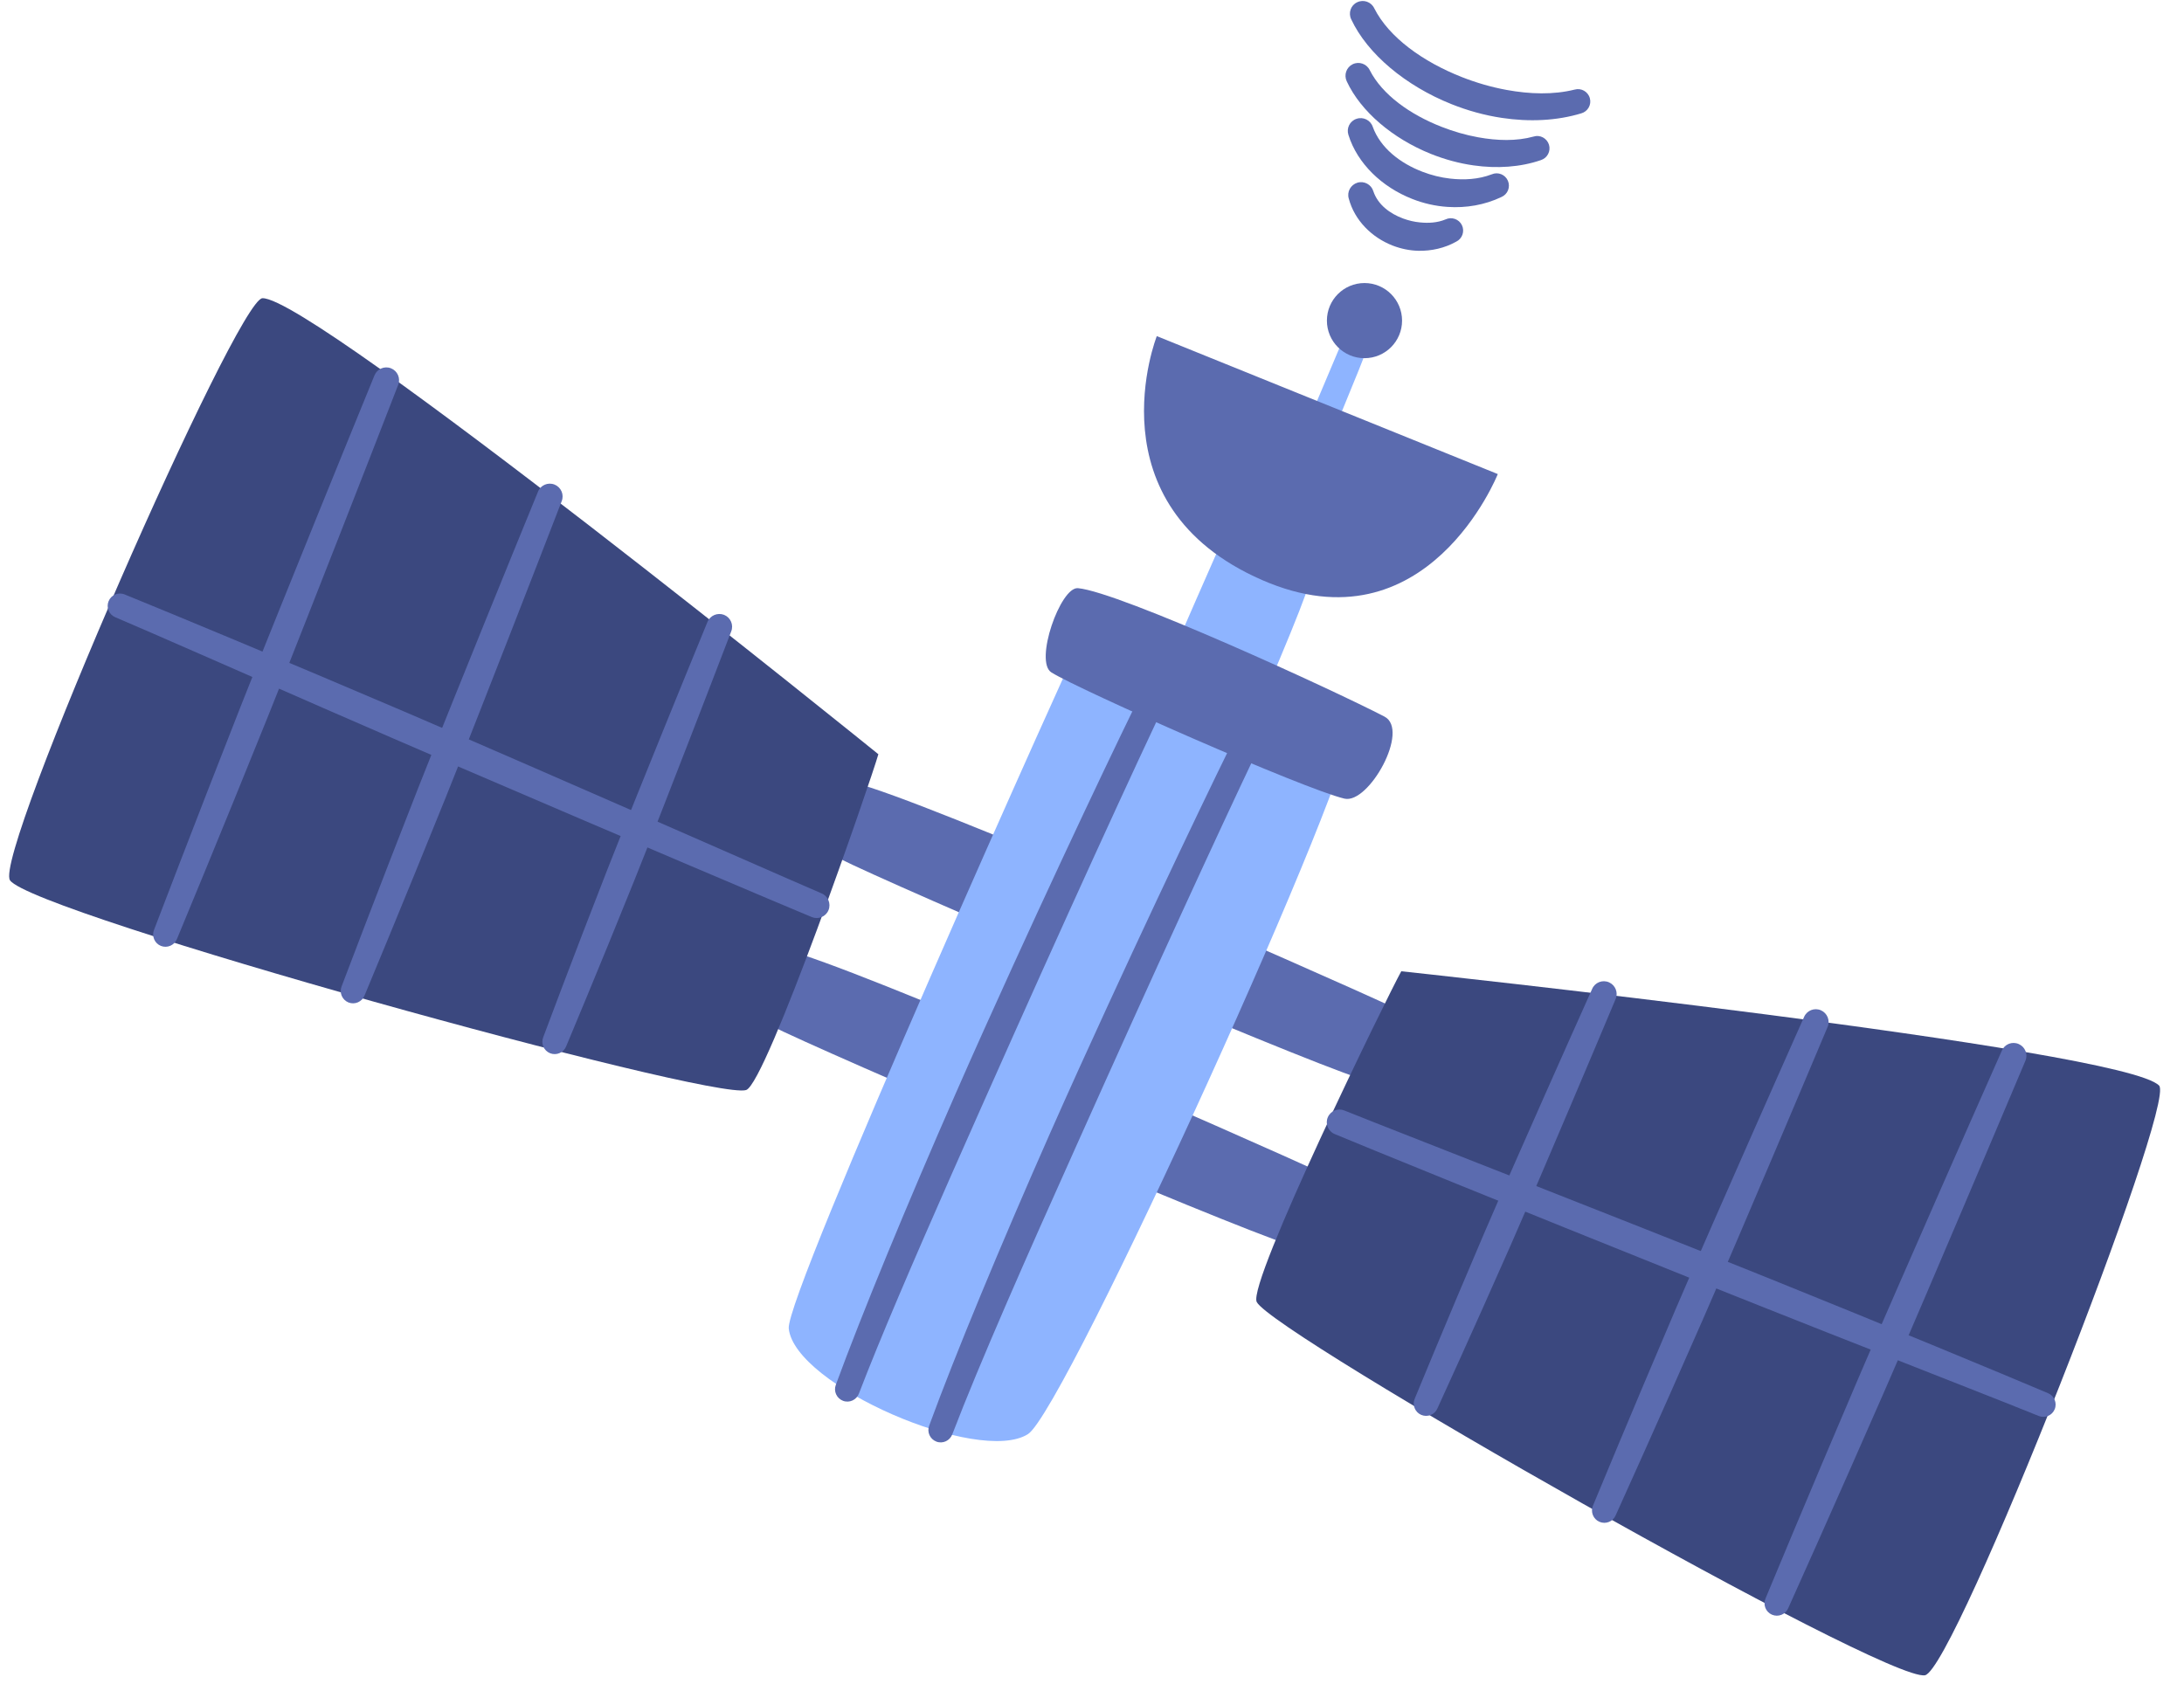 <?xml version="1.0" encoding="UTF-8"?>
<!DOCTYPE svg PUBLIC '-//W3C//DTD SVG 1.0//EN'
          'http://www.w3.org/TR/2001/REC-SVG-20010904/DTD/svg10.dtd'>
<svg clip-rule="evenodd" fill-rule="evenodd" height="391.4" preserveAspectRatio="xMidYMid meet" stroke-linejoin="round" stroke-miterlimit="2" version="1.0" viewBox="-3.8 -0.4 507.6 391.4" width="507.6" xmlns="http://www.w3.org/2000/svg" xmlns:xlink="http://www.w3.org/1999/xlink" zoomAndPan="magnify"
><g
  ><g transform="translate(-10226.802 -1032.38) scale(1.527)"
    ><g id="change1_1"
      ><path d="M6881.27,757.19C6879.44,761.17 6858.79,808.27 6858.71,810.62C6858.59,814.6 6868.07,818.78 6871.01,816.19C6873.25,814.22 6894.83,765.43 6894.37,763.41C6893.46,759.42 6881.27,757.19 6881.27,757.19Z" fill="#8eb4ff"
      /></g
      ><g id="change1_2"
      ><path d="M6899.34,727.27C6897.62,731.3 6877.65,778.68 6877.02,780.8C6875.94,784.39 6878.44,785.66 6880.21,782.59C6881.56,780.25 6902.32,731.12 6902.67,729.44C6903.36,726.11 6899.34,727.27 6899.34,727.27Z" fill="#8eb4ff"
      /></g
      ><g id="change2_1"
      ><circle cx="6902.51" cy="724.63" fill="#5b6baf" r="5.72"
      /></g
      ><g id="change2_2"
      ><path d="M6900.12,706.06C6901,709.36 6903.6,711.97 6906.83,713.22C6908.06,713.69 6909.38,713.97 6910.71,714C6912.7,714.04 6914.7,713.6 6916.47,712.61C6917.4,712.16 6917.79,711.03 6917.34,710.1C6916.89,709.17 6915.76,708.78 6914.83,709.23C6913.6,709.74 6912.26,709.81 6910.96,709.68C6910.08,709.6 6909.22,709.39 6908.4,709.09C6906.36,708.34 6904.54,706.97 6903.86,704.94C6903.55,703.91 6902.47,703.33 6901.44,703.63C6900.4,703.95 6899.81,705.03 6900.12,706.06Z" fill="#5b6baf"
      /></g
      ><g id="change2_3"
      ><path d="M6900.07,696.37C6901.43,700.72 6905.16,704.29 6909.76,706.1C6911.47,706.78 6913.31,707.2 6915.16,707.32C6917.97,707.51 6920.81,707.03 6923.36,705.81C6924.31,705.4 6924.75,704.3 6924.34,703.34C6923.93,702.39 6922.83,701.95 6921.88,702.36C6919.87,703.13 6917.69,703.25 6915.55,703.01C6914.11,702.85 6912.7,702.49 6911.36,701.98C6907.92,700.67 6904.92,698.32 6903.77,695.13C6903.43,694.11 6902.32,693.56 6901.3,693.91C6900.27,694.24 6899.73,695.35 6900.07,696.37Z" fill="#5b6baf"
      /></g
      ><g id="change2_4"
      ><path d="M6899.81,688.2C6901.96,692.83 6906.84,696.92 6912.59,699.24C6914.69,700.08 6916.9,700.69 6919.11,701C6922.68,701.51 6926.24,701.27 6929.35,700.2C6930.34,699.89 6930.89,698.84 6930.59,697.85C6930.28,696.86 6929.23,696.3 6928.25,696.61C6925.64,697.33 6922.72,697.25 6919.8,696.72C6917.91,696.38 6916.03,695.83 6914.22,695.12C6909.47,693.26 6905.21,690.25 6903.31,686.5C6902.84,685.53 6901.68,685.13 6900.71,685.6C6899.75,686.07 6899.35,687.23 6899.81,688.2Z" fill="#5b6baf"
      /></g
      ><g id="change2_5"
      ><path d="M6900.49,678.76C6902.97,684.06 6908.8,688.89 6915.71,691.66C6918.18,692.65 6920.8,693.38 6923.42,693.77C6927.59,694.4 6931.77,694.21 6935.5,693.08C6936.5,692.8 6937.09,691.77 6936.81,690.77C6936.54,689.77 6935.5,689.18 6934.5,689.46C6931.26,690.27 6927.68,690.16 6924.13,689.51C6921.83,689.09 6919.53,688.42 6917.34,687.56C6911.44,685.24 6906.23,681.53 6903.99,677.07C6903.52,676.1 6902.36,675.7 6901.39,676.17C6900.42,676.62 6900.02,677.79 6900.49,678.76Z" fill="#5b6baf"
      /></g
      ><g id="change2_6"
      ><path d="M6922.8,747.99L6870.9,726.99C6870.9,726.99 6860.71,752.69 6886.94,764.13C6912.04,775.08 6922.8,747.99 6922.8,747.99Z" fill="#5b6baf"
      /></g
      ><g id="change2_7"
      ><path d="M6824.93,795.01C6820.47,793.9 6817.59,803.96 6822.46,806.45C6830.7,810.65 6891.14,836.51 6901.8,839.99C6908.13,842.05 6914.82,832.84 6907.73,829.55C6893.67,823 6835.5,797.64 6824.93,795.01Z" fill="#5b6baf"
      /></g
      ><g id="change2_8"
      ><path d="M6814.39,820.4C6809.93,819.29 6807.05,829.35 6811.92,831.84C6820.16,836.04 6880.6,861.9 6891.26,865.38C6897.59,867.44 6904.28,858.23 6897.19,854.94C6883.12,848.39 6824.96,823.03 6814.39,820.4Z" fill="#5b6baf"
      /></g
      ><g id="change1_3"
      ><path d="M6861.52,768.38C6857.61,776.51 6814.34,872.94 6814.88,878.07C6815.79,886.74 6843.83,898.87 6851.29,894.14C6856.97,890.54 6902.33,790.68 6900.4,786.14C6896.57,777.11 6861.52,768.38 6861.52,768.38Z" fill="#8eb4ff"
      /></g
      ><g id="change2_9"
      ><path d="M6870.5,777.47C6868.41,781.35 6859.14,800.64 6849.01,822.84C6846.1,829.23 6843.1,835.86 6840.22,842.44C6832.87,859.21 6826.08,875.63 6822.04,886.65C6821.68,887.62 6822.17,888.7 6823.14,889.07C6824.11,889.44 6825.19,888.94 6825.56,887.97C6828.82,879.47 6833.87,867.76 6839.44,855.11C6842.57,848.01 6845.86,840.62 6849.11,833.34C6860.55,807.74 6871.64,783.67 6873.95,779.29C6874.46,778.34 6874.09,777.16 6873.15,776.66C6872.18,776.17 6871,776.53 6870.5,777.47Z" fill="#5b6baf"
      /></g
      ><g id="change2_10"
      ><path d="M6885.08,783.53C6882.99,787.41 6873.64,806.72 6863.42,828.95C6860.48,835.34 6857.46,841.98 6854.55,848.57C6847.13,865.37 6840.29,881.83 6836.25,892.86C6835.89,893.83 6836.38,894.91 6837.35,895.28C6838.32,895.65 6839.4,895.15 6839.77,894.18C6843.95,883.26 6851.11,867.05 6858.6,850.37C6861.54,843.81 6864.52,837.17 6867.42,830.77C6877.46,808.59 6886.48,789.24 6888.52,785.36C6889.03,784.41 6888.66,783.23 6887.72,782.73C6886.78,782.23 6885.58,782.58 6885.08,783.53Z" fill="#5b6baf"
      /></g
      ><g id="change3_1"
      ><path d="M6908.11,823.68C6906.07,827.33 6884.63,871.16 6886.11,874.03C6888.61,878.89 6981.85,931.97 6987.82,930.85C6992.36,929.99 7026.1,843.91 7023.46,841.09C7018.2,835.47 6908.11,823.68 6908.11,823.68Z" fill="#3b487f"
      /></g
      ><g id="change3_2"
      ><path d="M6828.52,790.64C6827.38,794.66 6811.46,840.78 6808.39,841.76C6803.19,843.42 6699.76,814.85 6696.35,809.83C6693.75,806 6730.9,721.34 6734.77,721.22C6742.45,720.98 6828.52,790.64 6828.52,790.64Z" fill="#3b487f"
      /></g
      ><g id="change2_11"
      ><path d="M6897.97,848.46C6901.37,849.9 6926.16,859.99 6951.48,870.14C6958.75,873.05 6966.06,875.96 6972.93,878.67C6987.04,884.24 6999.23,888.98 7005.11,891.37C7006.07,891.77 7007.17,891.31 7007.56,890.36C7007.96,889.41 7007.5,888.3 7006.55,887.91C6999.26,884.82 6982.26,877.76 6963.83,870.33C6957.45,867.76 6950.9,865.16 6944.53,862.64C6922.41,853.89 6902.48,846.12 6899.46,844.88C6898.47,844.47 6897.33,844.93 6896.92,845.93C6896.51,846.9 6896.97,848.04 6897.97,848.46Z" fill="#5b6baf"
      /></g
      ><g id="change2_12"
      ><path d="M6819.87,811.82C6816.86,810.55 6797.3,801.92 6775.48,792.42C6769.2,789.69 6762.73,786.87 6756.41,784.17C6738.14,776.36 6721.14,769.3 6713.81,766.32C6712.85,765.92 6711.75,766.38 6711.36,767.34C6710.96,768.3 6711.42,769.39 6712.38,769.79C6718.22,772.27 6730.19,777.56 6744.09,783.63C6750.85,786.58 6758.07,789.72 6765.27,792.81C6790.33,803.59 6814.98,814.03 6818.39,815.43C6819.38,815.84 6820.52,815.37 6820.93,814.38C6821.34,813.37 6820.86,812.23 6819.87,811.82Z" fill="#5b6baf"
      /></g
      ><g id="change2_13"
      ><path d="M6937.16,826.37C6937.16,826.37 6931.61,838.73 6925.57,852.46C6923.94,856.17 6922.26,859.97 6920.68,863.67C6915,876.96 6910.16,888.74 6910.16,888.74C6909.75,889.69 6910.19,890.8 6911.14,891.21C6912.09,891.62 6913.2,891.19 6913.61,890.23C6913.61,890.23 6918.92,878.65 6924.74,865.43C6926.36,861.74 6928,857.92 6929.59,854.2C6935.49,840.41 6940.73,827.92 6940.73,827.92C6941.16,826.93 6940.7,825.79 6939.72,825.36C6938.73,824.93 6937.58,825.38 6937.16,826.37Z" fill="#5b6baf"
      /></g
      ><g id="change2_14"
      ><path d="M6802.5,770.52C6802.5,770.52 6797.35,783.05 6791.75,796.96C6790.24,800.72 6788.69,804.58 6787.22,808.33C6781.96,821.79 6777.51,833.72 6777.51,833.72C6777.13,834.68 6777.6,835.78 6778.56,836.16C6779.52,836.54 6780.62,836.07 6781,835.11C6781,835.11 6785.93,823.37 6791.33,809.96C6792.83,806.23 6794.35,802.36 6795.82,798.58C6801.28,784.61 6806.12,771.95 6806.12,771.95C6806.52,770.95 6806.03,769.82 6805.03,769.42C6804.03,769.04 6802.9,769.52 6802.5,770.52Z" fill="#5b6baf"
      /></g
      ><g id="change2_15"
      ><path d="M6969.42,830.63C6969.42,830.63 6962.85,845.38 6955.67,861.76C6953.73,866.19 6951.75,870.73 6949.86,875.14C6943.09,890.98 6937.29,905.02 6937.29,905.02C6936.88,905.97 6937.32,907.08 6938.27,907.49C6939.22,907.9 6940.33,907.47 6940.74,906.51C6940.74,906.51 6947.01,892.68 6953.92,876.9C6955.85,872.5 6957.8,867.95 6959.7,863.51C6966.73,847.07 6972.99,832.18 6972.99,832.18C6973.42,831.19 6972.96,830.05 6971.98,829.62C6970.99,829.19 6969.85,829.64 6969.42,830.63Z" fill="#5b6baf"
      /></g
      ><g id="change2_16"
      ><path d="M6776.71,750.68C6776.71,750.68 6770.58,765.62 6763.9,782.21C6762.1,786.69 6760.25,791.29 6758.49,795.75C6752.2,811.78 6746.82,825.99 6746.82,825.99C6746.44,826.95 6746.91,828.04 6747.87,828.43C6748.83,828.81 6749.92,828.34 6750.31,827.38C6750.31,827.38 6756.16,813.36 6762.6,797.39C6764.39,792.94 6766.21,788.33 6767.97,783.83C6774.51,767.19 6780.32,752.12 6780.32,752.12C6780.72,751.12 6780.23,749.99 6779.23,749.59C6778.23,749.19 6777.1,749.68 6776.71,750.68Z" fill="#5b6baf"
      /></g
      ><g id="change2_17"
      ><path d="M6999.52,835.76C6999.52,835.76 6992.18,852.31 6984.16,870.68C6981.99,875.64 6979.77,880.73 6977.66,885.68C6970.07,903.43 6963.55,919.16 6963.55,919.16C6963.14,920.11 6963.58,921.22 6964.53,921.63C6965.48,922.04 6966.59,921.6 6967,920.65C6967,920.65 6973.99,905.13 6981.72,887.44C6983.88,882.51 6986.06,877.4 6988.19,872.43C6996.07,854 7003.1,837.32 7003.1,837.32C7003.53,836.33 7003.07,835.19 7002.09,834.76C7001.09,834.32 6999.95,834.77 6999.52,835.76Z" fill="#5b6baf"
      /></g
      ><g id="change2_18"
      ><path d="M6751.82,732.98C6751.82,732.98 6744.96,749.74 6737.47,768.33C6735.45,773.35 6733.37,778.51 6731.4,783.51C6724.33,801.48 6718.27,817.38 6718.27,817.38C6717.89,818.34 6718.36,819.44 6719.32,819.82C6720.28,820.2 6721.37,819.73 6721.76,818.77C6721.76,818.77 6728.3,803.05 6735.51,785.14C6737.52,780.15 6739.56,774.98 6741.54,769.95C6748.89,751.3 6755.43,734.42 6755.43,734.42C6755.83,733.42 6755.34,732.29 6754.34,731.89C6753.35,731.49 6752.22,731.98 6751.82,732.98Z" fill="#5b6baf"
      /></g
      ><g id="change2_19"
      ><path d="M6858.9,765.36C6856.23,765.12 6852.21,776.54 6854.86,778.19C6859.34,780.96 6893.25,795.93 6899.46,797.4C6903.15,798.27 6909.47,786.95 6905.55,784.91C6897.77,780.86 6865.24,765.94 6858.9,765.36Z" fill="#5b6baf"
      /></g
    ></g
  ></g
></svg
>
